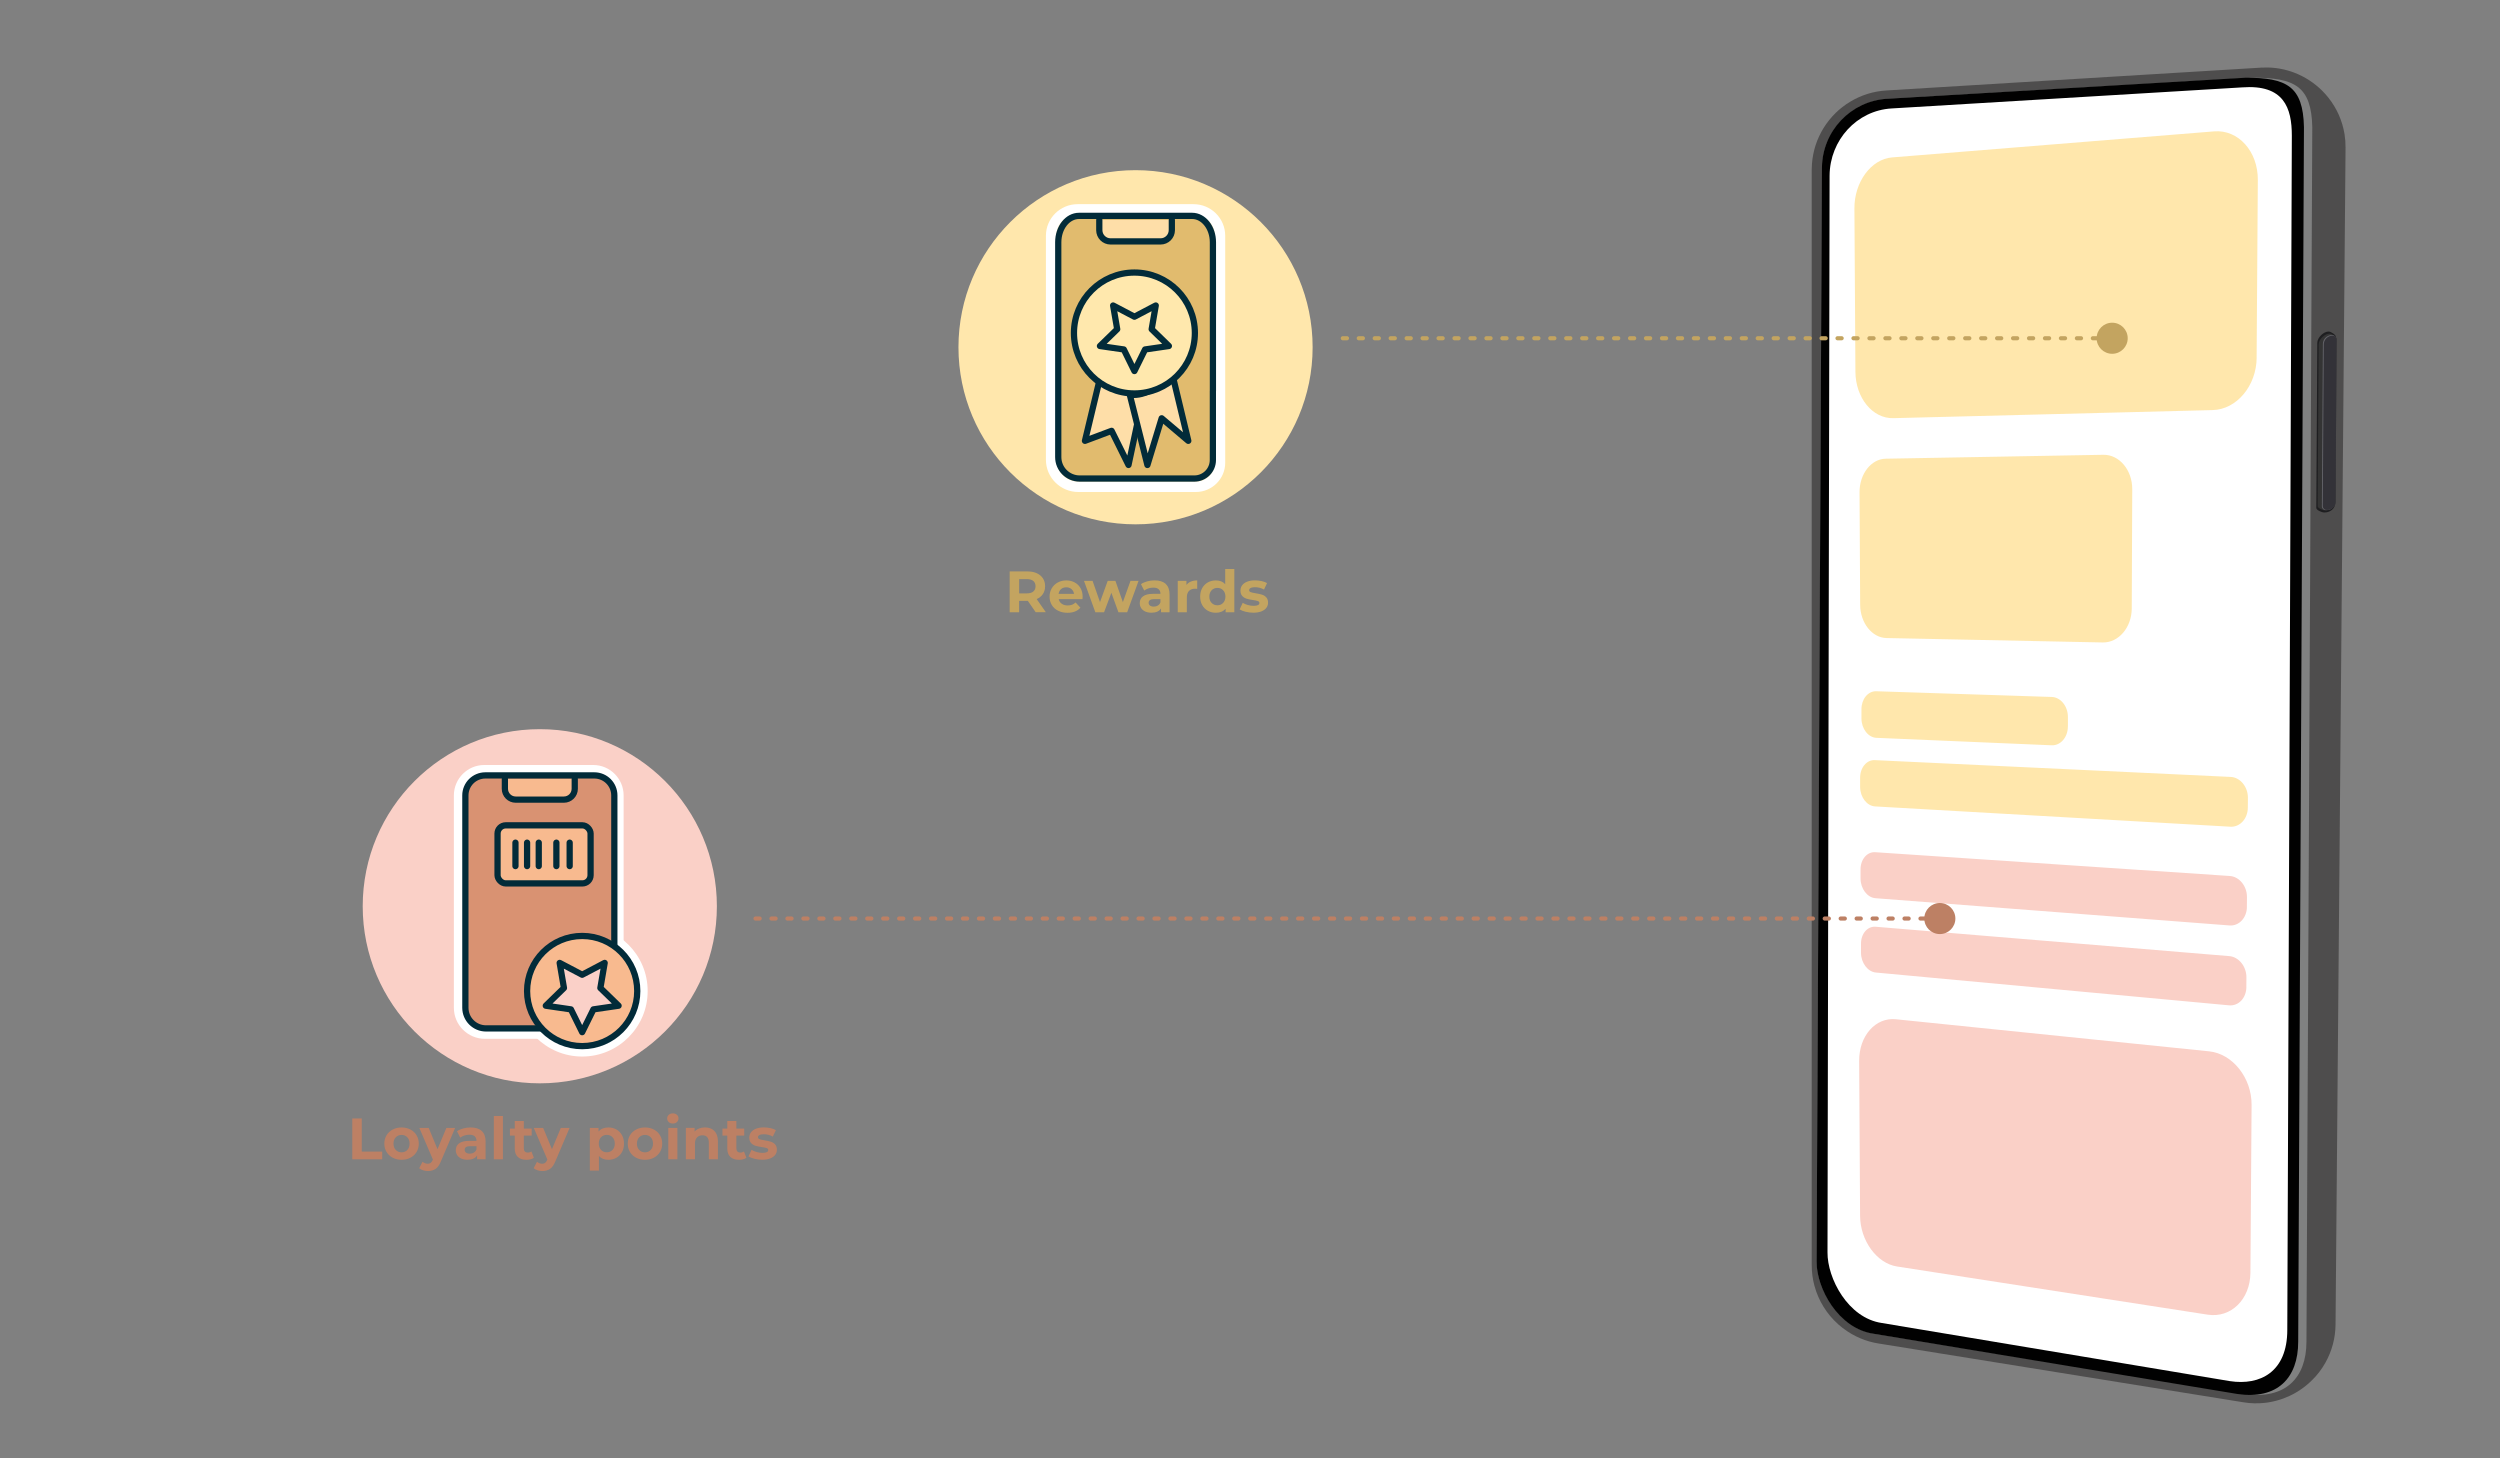 <?xml version="1.0" encoding="UTF-8"?><svg xmlns="http://www.w3.org/2000/svg" viewBox="0 0 600 350"><rect x="0" y="0" width="600" height="350" fill="#808080" stroke="none"/><defs><style>.cls-1{fill:#343434;}.cls-2{fill:#333238;}.cls-3{fill:#fff;}.cls-4{fill:#636369;}.cls-5{fill:#6bb2ba;}.cls-5,.cls-6,.cls-7,.cls-8,.cls-9,.cls-10,.cls-11,.cls-12,.cls-13{stroke-linecap:round;stroke-linejoin:round;}.cls-5,.cls-6,.cls-7,.cls-8,.cls-10,.cls-11,.cls-12{stroke:#022b39;stroke-width:1.5px;}.cls-14{fill:#808181;}.cls-6{fill:#ffe8ad;}.cls-7{fill:#fad0c8;}.cls-8{fill:#d99272;}.cls-15{fill:#4e4d4d;}.cls-9{stroke:#bd8064;}.cls-9,.cls-13{fill:none;stroke-dasharray:0 0 1 2.83;stroke-width:.99px;}.cls-16{fill:#fad0c7;}.cls-10{fill:#fedea8;}.cls-17{fill:#c3a460;}.cls-11{fill:#e1bb6e;}.cls-18{fill:#ffe7ac;}.cls-19{fill:#0d0d10;opacity:.73;}.cls-20{fill:#010101;}.cls-12{fill:#f8ba8f;}.cls-21{fill:#bd8064;}.cls-13{stroke:#c3a460;}</style></defs><g id="Ebene_3"><g><path class="cls-15" d="m555.71,330.38c-1.73,1.94-3.84,3.52-6.2,4.63-.48.22-.97.43-1.46.61-1.16.43-2.37.75-3.62.95-.3.05-.59.09-.89.12-1.66.18-3.39.15-5.13-.14-14.67-2.36-29.33-4.73-44-7.09-14.52-2.34-29.04-4.68-43.56-7.02-1.52-.24-2.97-.66-4.33-1.23-.74-.31-1.45-.66-2.14-1.06-.38-.22-.76-.45-1.12-.7-.73-.49-1.43-1.03-2.08-1.61-2.74-2.44-4.75-5.66-5.72-9.27-.43-1.59-.65-3.25-.65-4.97V40.76c0-.49.02-.98.06-1.47.12-1.52.41-2.99.86-4.4.48-1.48,1.13-2.87,1.93-4.17.82-1.32,1.8-2.54,2.91-3.63.51-.5,1.05-.97,1.62-1.41.63-.49,1.29-.94,1.99-1.35,2.53-1.5,5.43-2.43,8.55-2.62,13.55-.83,27.1-1.65,40.66-2.48,16.43-1,32.87-2,49.3-3,.52-.03,1.04-.04,1.56-.03.32,0,.63.02.95.04,1.32.09,2.61.32,3.84.67.53.15,1.05.32,1.56.52,2.55.97,4.84,2.46,6.74,4.36.52.52,1.02,1.08,1.48,1.66,1,1.26,1.84,2.65,2.5,4.13.64,1.46,1.11,3.01,1.37,4.63.17,1.05.25,2.13.24,3.23,0,.48,0,.97-.01,1.45-.26,30.94-.53,61.88-.79,92.82-.32,37.21-.63,74.42-.95,111.63-.21,24.77-.42,49.55-.63,74.32,0,.74-.01,1.47-.02,2.21-.03,3.35-.91,6.47-2.43,9.17-.45.8-.96,1.57-1.51,2.29-.28.36-.57.71-.87,1.05Z"/><path class="cls-14" d="m450.02,320.12l88.72,14.44c9.64,1.38,14.81-3.75,14.81-12.57l1.4-291.47c-.21-9.86-4.26-11.87-14.21-11.87l-87.48,5.05c-8.9.51-15.88,7.72-15.96,16.49l-1.31,262.57c-.06,6.35,5.26,16.15,14.03,17.36Z"/><path class="cls-20" d="m449.78,320.12l87.23,14.44c9.48,1.38,14.56-3.75,14.56-12.57l1.38-291.47c-.21-9.86-4.18-11.87-13.97-11.87l-86.01,5.05c-8.75.51-15.61,7.72-15.7,16.49l-1.29,262.57c-.06,6.35,5.17,16.15,13.79,17.36Z"/><path class="cls-3" d="m451.64,317.52l83.53,13.95c7.26,1.11,13.78-2.19,13.78-12.28l1.09-286.62c0-6.68-1.9-12.35-11.91-11.6l-84.18,5.06c-8.28.5-14.78,7.54-14.85,16.11l-.5,258.42c-.06,6.2,4.9,15.78,13.05,16.96Z"/><g><path class="cls-19" d="m557.96,122.99h-.21c-.51,0-1.85-.57-1.84-1.08l.24-39.64c0-1.24,1.5-2.71,2.73-2.7h0c.52,0,1.75.77,1.74,1.29l-.26,40.17c0,1.14-1.28,1.97-2.41,1.96Z"/><path class="cls-1" d="m558.21,122.51h-.2c-.49,0-1.78-.54-1.77-1.04l.24-38.81c0-1.19,1.44-2.6,2.63-2.59h0c.5,0,1.68.73,1.67,1.24l-.25,39.32c0,1.09-1.23,1.89-2.32,1.88Z"/><path class="cls-4" d="m558.38,122.42h-.23c-.5,0-.9-.41-.9-.91l.24-38.95c0-1.2.99-2.16,2.19-2.15h.03c.51,0,.92.42.91.93l-.24,39.11c0,1.1-.91,1.98-2,1.97Z"/><path class="cls-2" d="m558.56,122.39h-.2c-.49,0-.89-.41-.89-.9l.24-38.81c0-1.19.98-2.14,2.17-2.13h0c.5,0,.91.42.9.92l-.24,38.98c0,1.09-.9,1.96-1.99,1.95Z"/></g></g></g><g id="Ebene_2"><circle class="cls-18" cx="272.53" cy="83.34" r="42.5"/><path class="cls-3" d="m286.44,51.5c2.82,0,5.11,2.27,5.11,5.07v54.49c0,2.5-2.04,4.52-4.56,4.52h-28.19c-2.92,0-5.28-2.34-5.28-5.24v-53.77c0-2.8,2.29-5.07,5.11-5.07h27.81m0-2.5h-27.81c-4.2,0-7.61,3.4-7.61,7.57v53.77c0,4.27,3.49,7.74,7.78,7.74h28.19c3.89,0,7.06-3.15,7.06-7.02v-54.49c0-4.17-3.41-7.57-7.61-7.57h0Z"/><circle class="cls-16" cx="129.55" cy="217.5" r="42.5"/><path class="cls-3" d="m142.37,186.1c2.65,0,4.8,2.15,4.8,4.8v51.64c0,2.37-1.92,4.28-4.28,4.28h-26.5c-2.74,0-4.96-2.22-4.96-4.96v-50.96c0-2.65,2.15-4.8,4.8-4.8h26.15m0-2.5h-26.15c-4.03,0-7.3,3.28-7.3,7.3v50.96c0,4.12,3.35,7.46,7.46,7.46h26.5c3.74,0,6.78-3.04,6.78-6.78v-51.64c0-4.03-3.28-7.3-7.3-7.3h0Z"/><path class="cls-3" d="m139.72,224.63c7.3,0,13.22,5.92,13.22,13.22s-5.92,13.22-13.22,13.22-13.22-5.92-13.22-13.22,5.92-13.22,13.22-13.22m0-2.5c-8.67,0-15.72,7.05-15.72,15.72s7.05,15.72,15.72,15.72,15.72-7.05,15.72-15.72-7.05-15.72-15.72-15.72h0Z"/><g><path class="cls-17" d="m248.57,146.94l-1.89-2.73h-2.09v2.73h-2.27v-9.8h4.24c.87,0,1.62.14,2.26.43.64.29,1.13.7,1.48,1.23.35.53.52,1.16.52,1.89s-.17,1.36-.53,1.88c-.35.53-.85.93-1.49,1.21l2.2,3.15h-2.44Zm-.57-7.51c-.35-.29-.87-.44-1.55-.44h-1.85v3.42h1.85c.68,0,1.2-.15,1.55-.45s.53-.72.53-1.26-.18-.97-.53-1.27Z"/><path class="cls-17" d="m259.79,143.79h-5.7c.1.47.34.84.73,1.11.38.27.86.41,1.43.41.39,0,.74-.06,1.04-.17.3-.12.59-.3.85-.55l1.16,1.26c-.71.81-1.75,1.22-3.11,1.22-.85,0-1.6-.17-2.25-.5-.65-.33-1.16-.79-1.51-1.38-.36-.59-.53-1.25-.53-2s.17-1.4.52-2c.35-.59.83-1.05,1.44-1.39.61-.33,1.29-.5,2.05-.5s1.4.16,2,.48,1.07.77,1.41,1.36c.34.59.51,1.28.51,2.07,0,.03-.01.22-.04.59Zm-5.11-2.42c-.34.28-.54.66-.62,1.15h3.71c-.08-.48-.28-.86-.62-1.14s-.75-.43-1.23-.43-.91.14-1.25.42Z"/><path class="cls-17" d="m273.25,139.41l-2.73,7.53h-2.1l-1.69-4.68-1.75,4.68h-2.1l-2.72-7.53h2.06l1.78,5.1,1.85-5.1h1.85l1.79,5.1,1.83-5.1h1.93Z"/><path class="cls-17" d="m279.75,140.13c.62.56.94,1.39.94,2.51v4.3h-2.04v-.94c-.41.7-1.18,1.05-2.3,1.05-.58,0-1.08-.1-1.5-.29-.42-.2-.75-.47-.97-.81-.22-.35-.34-.74-.34-1.18,0-.7.26-1.25.79-1.65s1.34-.6,2.44-.6h1.74c0-.48-.15-.84-.43-1.1s-.72-.39-1.3-.39c-.4,0-.8.06-1.18.19-.39.13-.72.3-.99.51l-.78-1.53c.41-.29.9-.51,1.48-.67.57-.16,1.16-.24,1.77-.24,1.17,0,2.06.28,2.69.83Zm-1.86,5.19c.29-.17.49-.43.62-.76v-.77h-1.5c-.9,0-1.34.29-1.34.88,0,.28.11.5.33.67.22.16.52.25.9.25s.71-.09.99-.26Z"/><path class="cls-17" d="m285.8,139.58c.44-.19.95-.28,1.53-.28v2.02c-.24-.02-.41-.03-.49-.03-.63,0-1.12.17-1.47.52s-.53.88-.53,1.57v3.56h-2.18v-7.53h2.09v.99c.26-.36.61-.64,1.06-.83Z"/><path class="cls-17" d="m296.24,136.56v10.39h-2.09v-.87c-.54.65-1.33.98-2.35.98-.71,0-1.35-.16-1.92-.48-.57-.32-1.02-.77-1.35-1.36-.33-.59-.49-1.27-.49-2.04s.16-1.46.49-2.04c.33-.59.78-1.04,1.35-1.36.57-.32,1.21-.48,1.92-.48.96,0,1.71.3,2.25.91v-3.65h2.18Zm-2.69,8.14c.36-.38.55-.88.55-1.52s-.18-1.14-.55-1.52-.82-.57-1.37-.57-1.02.19-1.39.57c-.36.38-.55.88-.55,1.52s.18,1.14.55,1.52c.36.38.83.57,1.39.57s1.01-.19,1.37-.57Z"/><path class="cls-17" d="m298.95,146.83c-.6-.15-1.07-.35-1.43-.58l.73-1.57c.34.21.74.39,1.22.52.48.14.94.2,1.4.2.92,0,1.39-.23,1.39-.69,0-.21-.13-.37-.38-.46s-.64-.17-1.16-.24c-.62-.09-1.12-.2-1.53-.32-.4-.12-.75-.34-1.04-.64s-.44-.75-.44-1.32c0-.48.14-.9.41-1.27.28-.37.68-.66,1.2-.86.53-.21,1.15-.31,1.87-.31.53,0,1.06.06,1.59.17.53.12.96.28,1.31.48l-.73,1.55c-.66-.37-1.39-.56-2.17-.56-.47,0-.82.07-1.05.2-.23.13-.35.3-.35.5,0,.23.13.4.38.49s.65.18,1.2.27c.62.1,1.12.21,1.51.33.39.12.73.33,1.02.64.29.31.43.74.43,1.29,0,.47-.14.88-.42,1.25-.28.36-.69.65-1.22.85-.54.2-1.17.3-1.91.3-.62,0-1.24-.08-1.83-.23Z"/></g><g><path class="cls-21" d="m84.55,268.43h2.27v7.95h4.91v1.85h-7.18v-9.8Z"/><path class="cls-21" d="m94.25,277.85c-.63-.33-1.12-.79-1.48-1.38-.36-.59-.53-1.25-.53-2s.18-1.41.53-2c.35-.59.85-1.05,1.48-1.38.63-.33,1.34-.5,2.13-.5s1.5.17,2.13.5c.62.33,1.12.79,1.47,1.38.35.59.53,1.26.53,2s-.18,1.41-.53,2c-.36.59-.85,1.05-1.47,1.38-.62.33-1.33.5-2.13.5s-1.5-.17-2.13-.5Zm3.51-1.86c.36-.38.54-.88.54-1.52s-.18-1.14-.54-1.52-.82-.57-1.38-.57-1.02.19-1.39.57-.55.88-.55,1.52.18,1.14.55,1.52.83.57,1.39.57,1.02-.19,1.38-.57Z"/><path class="cls-21" d="m109.23,270.7l-3.4,7.99c-.35.87-.77,1.48-1.28,1.83s-1.12.53-1.84.53c-.39,0-.78-.06-1.16-.18s-.7-.29-.94-.5l.8-1.55c.17.15.36.27.58.35.22.08.44.13.65.13.3,0,.54-.07.73-.22s.35-.38.5-.72l.03-.07-3.26-7.59h2.25l2.11,5.11,2.13-5.11h2.1Z"/><path class="cls-21" d="m115.6,271.42c.62.56.94,1.39.94,2.51v4.3h-2.04v-.94c-.41.7-1.18,1.05-2.3,1.05-.58,0-1.08-.1-1.5-.29-.42-.2-.75-.47-.97-.81-.22-.35-.34-.74-.34-1.18,0-.7.26-1.25.79-1.65s1.34-.6,2.44-.6h1.74c0-.48-.15-.84-.43-1.1s-.72-.38-1.3-.38c-.4,0-.8.06-1.18.19-.39.13-.72.3-.99.51l-.78-1.53c.41-.29.9-.51,1.48-.67.57-.16,1.16-.24,1.77-.24,1.17,0,2.06.28,2.69.83Zm-1.86,5.19c.29-.17.49-.43.62-.76v-.77h-1.5c-.9,0-1.34.29-1.34.88,0,.28.11.5.33.67.22.16.52.25.9.25s.71-.09.99-.26Z"/><path class="cls-21" d="m118.52,267.84h2.18v10.39h-2.18v-10.39Z"/><path class="cls-21" d="m128.13,277.87c-.21.16-.48.28-.79.36-.31.08-.64.12-.99.12-.9,0-1.59-.23-2.08-.69s-.73-1.13-.73-2.02v-3.09h-1.16v-1.68h1.16v-1.83h2.18v1.83h1.88v1.68h-1.88v3.07c0,.32.08.56.25.74s.39.26.69.26c.34,0,.64-.09.88-.28l.59,1.54Z"/><path class="cls-21" d="m136.7,270.7l-3.4,7.99c-.35.87-.77,1.48-1.28,1.83s-1.12.53-1.84.53c-.39,0-.78-.06-1.16-.18s-.7-.29-.94-.5l.8-1.55c.17.15.36.27.58.35.22.08.44.13.65.13.3,0,.54-.07.73-.22s.35-.38.5-.72l.03-.07-3.26-7.59h2.25l2.11,5.11,2.13-5.11h2.1Z"/><path class="cls-21" d="m147.92,271.07c.57.32,1.02.77,1.35,1.36.33.58.49,1.26.49,2.04s-.16,1.45-.49,2.04c-.33.58-.78,1.04-1.35,1.36s-1.21.48-1.91.48c-.96,0-1.72-.3-2.27-.91v3.51h-2.18v-10.25h2.09v.87c.54-.65,1.33-.98,2.37-.98.7,0,1.34.16,1.91.48Zm-.91,4.91c.36-.38.54-.88.54-1.52s-.18-1.14-.54-1.52-.82-.57-1.38-.57-1.02.19-1.38.57-.54.88-.54,1.52.18,1.14.54,1.52.82.57,1.38.57,1.02-.19,1.38-.57Z"/><path class="cls-21" d="m152.67,277.85c-.63-.33-1.12-.79-1.48-1.38-.36-.59-.53-1.25-.53-2s.18-1.41.53-2c.35-.59.85-1.05,1.48-1.38.63-.33,1.34-.5,2.13-.5s1.5.17,2.13.5c.62.33,1.12.79,1.47,1.38.35.59.53,1.26.53,2s-.18,1.41-.53,2c-.36.59-.85,1.05-1.47,1.38-.62.33-1.33.5-2.13.5s-1.5-.17-2.13-.5Zm3.51-1.86c.36-.38.54-.88.54-1.52s-.18-1.14-.54-1.52-.82-.57-1.38-.57-1.02.19-1.39.57-.55.88-.55,1.52.18,1.14.55,1.52.83.57,1.39.57,1.02-.19,1.38-.57Z"/><path class="cls-21" d="m160.5,269.3c-.25-.23-.38-.52-.38-.87s.13-.63.38-.87.58-.35.98-.35.73.11.98.34c.25.22.38.5.38.84,0,.36-.13.67-.38.9-.25.24-.58.36-.98.36s-.73-.12-.98-.35Zm-.11,1.4h2.18v7.53h-2.18v-7.53Z"/><path class="cls-21" d="m171.44,271.43c.57.56.86,1.39.86,2.49v4.31h-2.18v-3.98c0-.6-.13-1.04-.39-1.34s-.64-.44-1.13-.44c-.55,0-.99.17-1.32.51-.33.34-.49.85-.49,1.52v3.72h-2.18v-7.53h2.09v.88c.29-.32.65-.56,1.08-.73.43-.17.9-.26,1.41-.26.93,0,1.69.28,2.26.84Z"/><path class="cls-21" d="m179.14,277.87c-.21.16-.48.28-.79.36-.31.08-.64.12-.99.12-.9,0-1.59-.23-2.08-.69s-.73-1.13-.73-2.02v-3.09h-1.16v-1.68h1.16v-1.83h2.18v1.83h1.88v1.68h-1.88v3.07c0,.32.08.56.25.74s.39.26.69.26c.34,0,.64-.09.88-.28l.59,1.54Z"/><path class="cls-21" d="m181.07,278.11c-.6-.15-1.07-.35-1.43-.58l.73-1.57c.34.21.74.39,1.22.53.48.14.94.2,1.4.2.92,0,1.39-.23,1.39-.69,0-.21-.13-.37-.38-.46-.25-.09-.64-.17-1.16-.24-.62-.09-1.12-.2-1.53-.32s-.75-.34-1.04-.64c-.29-.31-.44-.75-.44-1.32,0-.48.14-.9.41-1.27.28-.37.68-.66,1.2-.86s1.15-.31,1.87-.31c.53,0,1.06.06,1.59.17.53.12.96.28,1.31.48l-.73,1.55c-.66-.37-1.39-.56-2.17-.56-.47,0-.82.07-1.05.2-.23.13-.35.3-.35.5,0,.23.13.4.38.49.25.09.65.18,1.2.27.62.1,1.12.21,1.51.33.39.12.73.33,1.02.64s.43.74.43,1.29c0,.47-.14.88-.42,1.25-.28.36-.69.65-1.22.85-.54.2-1.17.3-1.91.3-.62,0-1.24-.08-1.83-.23Z"/></g><path class="cls-8" d="m147.43,242.54c0,2.37-1.92,4.28-4.28,4.28h-26.5c-2.74,0-4.96-2.22-4.96-4.96v-50.96c0-2.65,2.15-4.8,4.8-4.8h26.15c2.65,0,4.8,2.15,4.8,4.8v51.64Z"/><rect class="cls-12" x="119.41" y="198.08" width="22.33" height="13.94" rx="1.97" ry="1.97" transform="translate(261.15 410.1) rotate(180)"/><line class="cls-5" x1="123.71" y1="207.86" x2="123.71" y2="202.24"/><line class="cls-5" x1="126.5" y1="207.86" x2="126.5" y2="202.24"/><line class="cls-5" x1="129.3" y1="207.86" x2="129.3" y2="202.24"/><line class="cls-5" x1="133.53" y1="207.86" x2="133.53" y2="202.24"/><line class="cls-5" x1="136.72" y1="207.86" x2="136.72" y2="202.24"/><path class="cls-12" d="m121.17,186.96v2.35c0,1.43,1.16,2.6,2.6,2.6h11.57c1.43,0,2.6-1.16,2.6-2.6v-2.35"/><circle class="cls-12" cx="139.72" cy="237.85" r="13.22"/><polygon class="cls-7" points="139.72 233.94 145.12 231.1 144.09 237.12 148.46 241.37 142.42 242.25 139.72 247.72 137.02 242.25 130.99 241.37 135.35 237.12 134.32 231.1 139.72 233.94"/><path class="cls-11" d="m291.09,93.81v16.59c0,2.46-1.99,4.45-4.45,4.45h-27.51c-2.85,0-5.15-2.31-5.15-5.15v-51.56c0-3.5,2.23-6.33,4.99-6.33h27.14c2.75,0,4.99,2.83,4.99,6.33v35.67Z"/><path class="cls-10" d="m263.83,52.8v2.44c0,1.49,1.21,2.7,2.7,2.7h12.01c1.49,0,2.7-1.21,2.7-2.7v-2.44"/><path class="cls-10" d="m264.76,87.59l-4.37,18.21,6.39-2.4,4.06,8.19,3.6-16.89s-6.4,1.28-9.68-7.12Z"/><path class="cls-10" d="m280.82,87.59l4.37,18.21-6.39-5.41-3.42,11.21-4.24-16.89s6.4,1.28,9.68-7.12Z"/><circle class="cls-6" cx="272.26" cy="79.92" r="14.51"/><polygon class="cls-6" points="272.26 76.01 277.38 73.32 276.4 79.01 280.53 83.04 274.82 83.87 272.26 89.05 269.71 83.87 263.99 83.04 268.13 79.01 267.15 73.32 272.26 76.01"/><g><path class="cls-18" d="m541.6,85.82c-.05,6.79-4.82,12.46-10.56,12.6l-76.64,1.94c-4.99.13-9.06-4.88-9.1-11.13l-.24-39.2c-.04-6.33,4.01-11.84,9.03-12.25l77.3-6.25c5.79-.47,10.54,4.78,10.49,11.67l-.29,42.62Z"/><path class="cls-18" d="m511.62,146.03c-.02,4.57-3.16,8.24-6.97,8.16l-51.91-1.06c-3.45-.07-6.28-3.65-6.3-7.97l-.15-27.03c-.02-4.36,2.78-7.97,6.25-8.04l52.25-.94c3.83-.07,6.97,3.65,6.95,8.27l-.12,28.61Z"/><path class="cls-16" d="m540.1,305.44c-.04,6.42-4.68,10.94-10.25,10.08l-74.56-11.56c-4.86-.75-8.83-6.21-8.87-12.14l-.22-37.19c-.04-6,3.91-10.51,8.81-10.01l75.19,7.7c5.62.58,10.23,6.38,10.18,12.87l-.28,40.25Z"/><path class="cls-18" d="m496.29,174.37c0,2.56-1.75,4.59-3.87,4.5l-42.07-1.79c-1.97-.08-3.58-2.16-3.6-4.62v-2.2c-.03-2.46,1.57-4.42,3.54-4.36l42.14,1.37c2.13.07,3.87,2.23,3.87,4.8v2.29Z"/><path class="cls-18" d="m539.48,193.84c-.02,2.65-1.9,4.7-4.18,4.57l-85.28-4.87c-1.96-.11-3.57-2.2-3.59-4.65v-2.18c-.03-2.45,1.56-4.38,3.53-4.28l85.41,4.03c2.28.11,4.14,2.37,4.13,5.01l-.02,2.37Z"/><path class="cls-16" d="m539.26,217.65c-.02,2.63-1.9,4.63-4.17,4.46l-84.98-6.54c-1.96-.15-3.56-2.26-3.58-4.69v-2.17c-.03-2.43,1.56-4.31,3.52-4.18l85.11,5.71c2.27.15,4.13,2.43,4.11,5.06l-.02,2.35Z"/><path class="cls-16" d="m539.13,236.91c-.02,2.61-1.89,4.58-4.16,4.37l-84.76-7.87c-1.95-.18-3.55-2.3-3.57-4.72v-2.16c-.03-2.42,1.55-4.27,3.51-4.11l84.89,7.05c2.27.19,4.12,2.49,4.1,5.1l-.02,2.34Z"/></g><g><line class="cls-13" x1="507.11" y1="81.18" x2="321.46" y2="81.18"/><path class="cls-17" d="m506.92,77.45c2.06,0,3.73,1.67,3.73,3.73s-1.67,3.73-3.73,3.73-3.73-1.67-3.73-3.73,1.67-3.73,3.73-3.73Z"/></g><g><line class="cls-9" x1="465.74" y1="220.45" x2="180.01" y2="220.45"/><circle class="cls-21" cx="465.56" cy="220.45" r="3.73"/></g></g></svg>